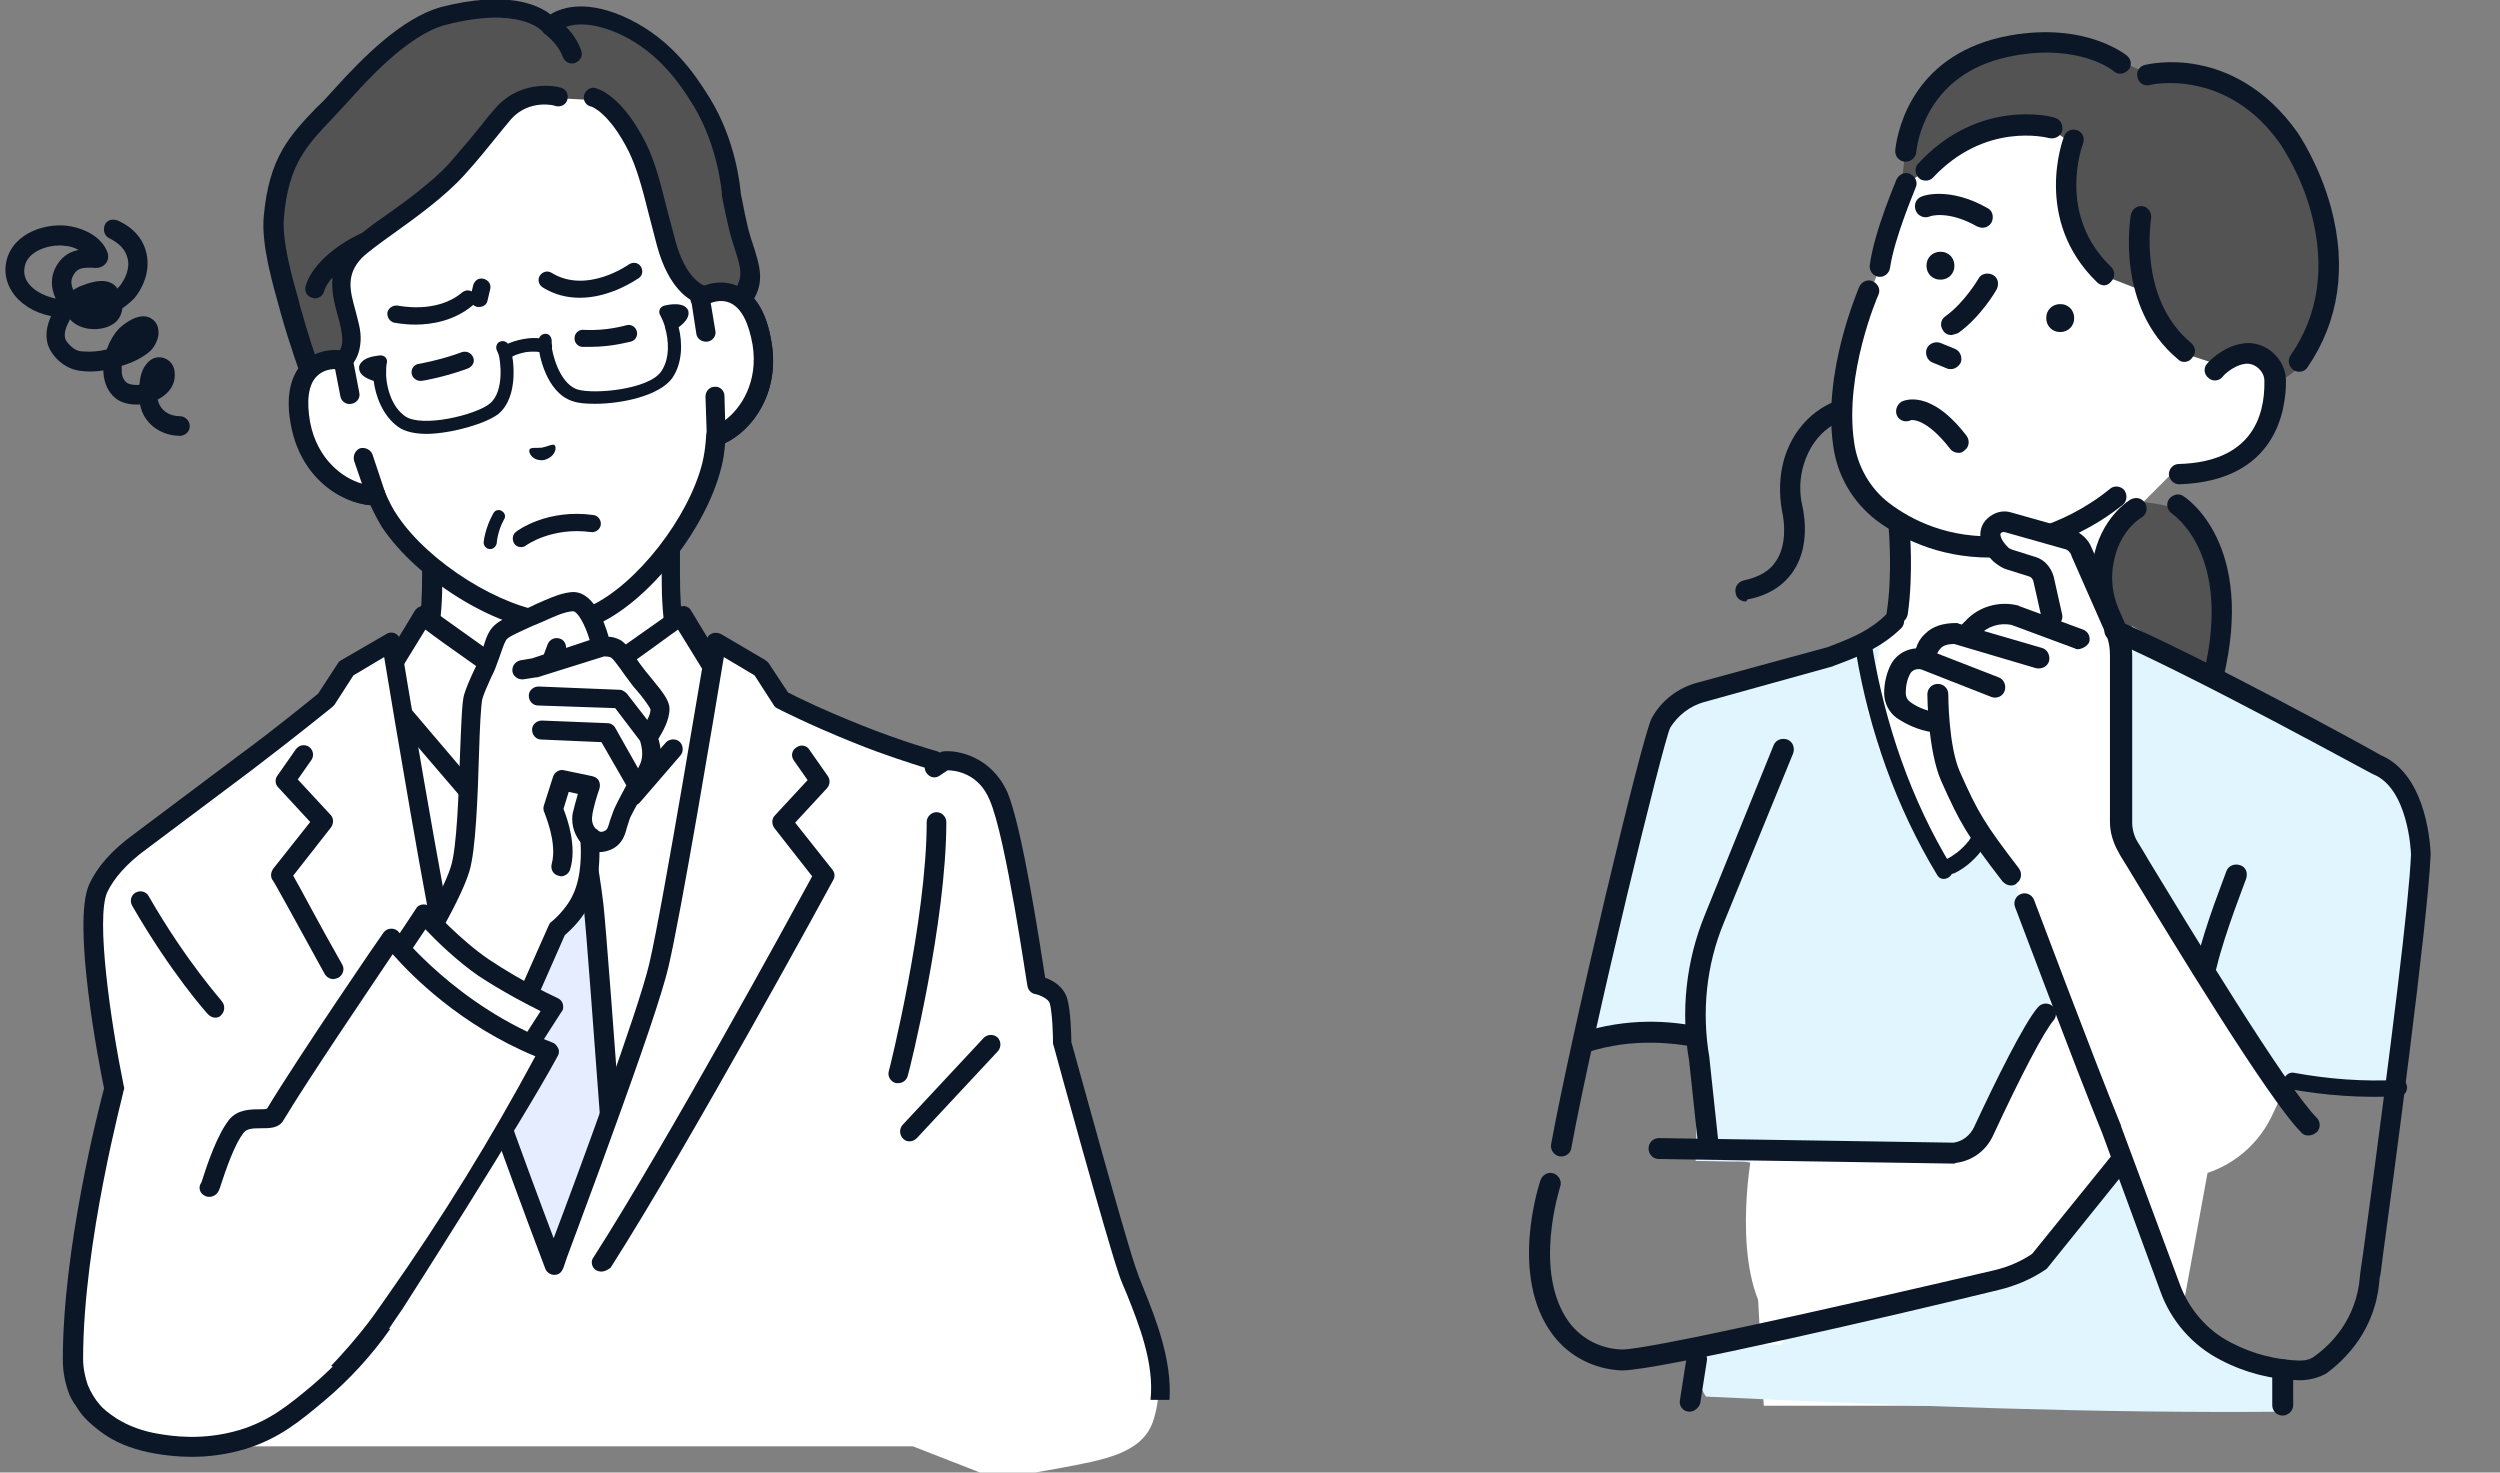 <?xml version="1.0" encoding="utf-8"?>
<!-- Generator: Adobe Illustrator 28.3.0, SVG Export Plug-In . SVG Version: 6.00 Build 0)  -->
<svg version="1.1" id="レイヤー_1" xmlns="http://www.w3.org/2000/svg" xmlns:xlink="http://www.w3.org/1999/xlink" x="0px"
	 y="0px" viewBox="0 0 382 225" style="enable-background:new 0 0 382 225;" xml:space="preserve">
<rect x="0" y="0" width="382" height="225" fill="#808080" stroke="none"/>
<style type="text/css">
	.st0{fill:#FFFFFF;}
	.st1{fill:#0B1727;}
	.st2{fill:#E5EDFF;}
	.st3{fill:#535354;}
	.st4{fill:#E1F5FE;}
</style>
<g id="a">
	<g id="b">
		<path class="st0" d="M102.7,87.7V77.6l-18.2,9.8l-18.2-9.8v10.2c0,7.6-0.8,11-2.8,13S45.2,113,45.2,113L71,136.6h27l25.8-23.6
			c0,0-16.3-10.3-18.3-12.2C103.4,98.8,102.7,95.4,102.7,87.7L102.7,87.7z"/>
		<path class="st1" d="M97.9,138.1c-0.4,0-0.8-0.2-1.1-0.5c-0.6-0.6-0.5-1.5,0.1-2.1l24.3-22.3c-4.3-2.8-15.2-9.7-16.9-11.4
			c-2.4-2.3-3.2-6-3.2-14.1V80L85,88.6c-0.4,0.2-1,0.2-1.4,0l-16-8.6v7.7c0,8.1-0.8,11.7-3.2,14.1c-1.7,1.7-12.6,8.7-16.9,11.4
			l24.3,22.3c0.6,0.6,0.6,1.5,0.1,2.1s-1.5,0.6-2.1,0.1L44,114.1c-0.3-0.3-0.5-0.8-0.5-1.2s0.3-0.9,0.7-1.1
			c6.5-4.1,16.7-10.7,18-12.1c1.7-1.6,2.3-5,2.3-11.9V77.6c0-0.5,0.3-1,0.7-1.3c0.4-0.3,1-0.3,1.4,0l17.6,9.4l17.6-9.4
			c0.5-0.2,1-0.2,1.4,0c0.4,0.3,0.7,0.7,0.7,1.3v10.2c0,7,0.7,10.3,2.3,11.9c1.4,1.4,11.5,7.9,18,12.1c0.4,0.2,0.6,0.7,0.7,1.1
			c0,0.4-0.1,0.9-0.5,1.2l-25.8,23.6C98.6,137.9,98.3,138.1,97.9,138.1L97.9,138.1z"/>
		<path class="st0" d="M111.2,103.4l-2.2-1.5l-4.8-7.9c0,0-1.6,1.2-9.8,7c-4.6,3.2-9.9,6.1-9.9,6.1l0,0l0,0l0,0c0,0-5.4-2.9-9.9-6.1
			c-8.2-5.8-9.8-7-9.8-7l-4.8,7.9l-2.2,1.5l-3.7,3.7l6,33.7l13.6,61.4h21.9l13.6-61.4l6-33.7L111.2,103.4L111.2,103.4z"/>
		<path class="st1" d="M95.3,203.7H73.5c-0.7,0-1.3-0.5-1.4-1.1l-13.6-61.4c0,0,0,0,0-0.1l-6-33.7c-0.1-0.5,0.1-1,0.4-1.3l3.7-3.7
			c0.1-0.1,0.1-0.1,0.2-0.2l2-1.3l4.6-7.6c0.2-0.3,0.6-0.6,1-0.7s0.8,0,1.2,0.3c0,0,1.7,1.2,9.8,7c3.5,2.5,7.5,4.8,9.1,5.6
			c1.6-0.9,5.6-3.2,9.1-5.6c8.1-5.7,9.8-6.9,9.8-7c0.3-0.2,0.8-0.3,1.2-0.3c0.4,0.1,0.8,0.3,1,0.7l4.6,7.6l2,1.3
			c0.1,0.1,0.1,0.1,0.2,0.2l3.7,3.7c0.3,0.3,0.5,0.8,0.4,1.3l-6,33.7c0,0,0,0,0,0.1l-13.6,61.4C96.7,203.2,96.1,203.7,95.3,203.7
			L95.3,203.7z M74.6,200.7h19.5l13.3-60.2l5.8-32.9l-3.1-3l-2.1-1.4c-0.2-0.1-0.3-0.3-0.4-0.5l-4-6.5c-1.3,0.9-3.8,2.8-8.5,6.1
			c-4.6,3.2-9.9,6.1-10.1,6.2c-0.4,0.2-1,0.2-1.4,0c-0.2-0.1-5.5-3-10.1-6.2c-4.7-3.3-7.2-5.1-8.5-6.1l-4,6.5
			c-0.1,0.2-0.3,0.3-0.4,0.5l-2.1,1.4l-3.1,3l5.8,32.9L74.6,200.7L74.6,200.7z"/>
		<path class="st1" d="M96.5,123.2L96.5,123.2c-0.4,0-0.8-0.2-1.1-0.5l-11-13.2l-11,13.2c-0.3,0.3-0.7,0.5-1.1,0.5s-0.8-0.2-1.1-0.5
			L58,107.3c-0.5-0.6-0.5-1.5,0.2-2.1c0.6-0.5,1.5-0.5,2.1,0.2l12,14.1l11-13.2c0.3-0.3,0.7-0.5,1.1-0.5s0.8,0.2,1.1,0.5l11,13.2
			l5.2-6c0.5-0.6,1.5-0.7,2.1-0.2s0.7,1.5,0.2,2.1l-6.3,7.3C97.3,123,96.9,123.2,96.5,123.2L96.5,123.2z"/>
		<path class="st2" d="M78.2,138.4c0.7-6,2.8-16.3,2.8-16.3s-1.3-4.3-2.1-8.3l5.5-6.7l0.1-0.1l0.1,0.1l5.5,6.7
			c-0.8,3.9-2.1,8.3-2.1,8.3s2.1,10.2,2.8,16.3c0.7,6,5.7,75.9,5.7,75.9H72.4C72.4,214.4,77.5,144.5,78.2,138.4z"/>
		<path class="st1" d="M96.4,215.8h-24c-0.4,0-0.8-0.2-1.1-0.5s-0.4-0.7-0.4-1.1c0.2-2.9,5-70,5.7-76c0.3-2.5,0.9-6.1,1.7-10.5
			c0.6-3.1,0.8-4.7,1-5.5c-0.3-1.1-1.4-4.7-2-8.1c-0.1-0.4,0-0.9,0.3-1.2l5.5-6.7c0,0,0,0,0.1-0.1l0.1-0.1c0.3-0.3,0.7-0.5,1.1-0.5
			s0.8,0.2,1.1,0.5l0.1,0.1c0,0,0,0,0.1,0.1l5.5,6.7c0.3,0.3,0.4,0.8,0.3,1.2c-0.6,3.4-1.7,6.9-2,8.1c0.4,1.9,2.1,10.6,2.7,16
			c0.7,6,5.5,73.2,5.7,76c0,0.4-0.1,0.8-0.4,1.1S96.8,215.9,96.4,215.8L96.4,215.8z M74,212.9h20.8c-0.8-10.4-5-68.9-5.6-74.3
			c-0.7-5.9-2.7-15.7-2.7-16.2c0-0.1,0-0.2,0-0.3c0-0.2,0-0.3,0.1-0.4c0,0,1.2-3.8,1.9-7.4l-4-4.8l-4,4.8c0.8,3.6,1.9,7.4,1.9,7.4
			c0.1,0.2,0.1,0.5,0,0.7l0,0c0,0.1-2,10.2-2.7,16.2C79,144,74.8,202.5,74,212.9L74,212.9z"/>
		<path class="st1" d="M85,130.9c-0.6,0-1.2-0.5-1.3-1.1l-1-6.2c-0.1-0.7,0.4-1.4,1.1-1.5s1.4,0.4,1.5,1.1l1,6.2
			c0.1,0.7-0.4,1.4-1.1,1.5C85.1,130.9,85.1,130.9,85,130.9z"/>
		<path class="st1" d="M84.4,124.9c-2.5,0-4.3-1.4-4.4-1.6c-0.6-0.5-0.7-1.5-0.2-2.1s1.4-0.7,2.1-0.2c0,0,1.1,0.9,2.5,0.9
			s2.5-0.9,2.5-0.9c0.6-0.5,1.5-0.4,2.1,0.2c0.5,0.6,0.5,1.5-0.2,2.1C88.7,123.4,86.9,124.9,84.4,124.9L84.4,124.9z"/>
		<path class="st0" d="M172.1,194c-1.8-5.2-9.9-34.6-9.9-34.6s-0.1-4.5-0.6-6.4s-3.3-2.5-3.3-2.5s-3.3-23.1-5.9-28.9
			c-2.6-5.8-8.3-5.3-8.3-5.3l-1.6,1.1c0-0.7,0-1.1,0-1.1s-5.4-1.5-11.8-4c-7.3-2.9-11.7-5.2-11.7-5.2l-3.1-4.8l-6.8-4.1
			c0,0-6.7,40.5-8.9,49.5s-16,45.8-16,45.8s-13.9-36.7-16-45.8c-2.2-9.1-8.9-49.5-8.9-49.5l-6.9,4.1l-3.1,4.8c0,0-6.1,5-12.4,9.7
			c-6.9,5.1-16.1,12-16.1,12c-2.4,1.7-5,4.1-6.3,7.1c-2.6,5.8,2.4,30.5,2.4,30.5s-6.3,23.2-6.3,41.3c0,12.8,15.2,13.3,15.2,13.3
			h113.7l12.8,5c0,0,3.8-0.6,9.8-1.7c6.2-1.2,12.7-2.1,14.2-7.5C178.9,208.6,173.9,199.2,172.1,194L172.1,194z"/>
		<path class="st1" d="M50.9,149.6c-0.5,0-1-0.3-1.3-0.8c-4.6-8.4-7.9-14.4-8-14.4c-0.3-0.5-0.2-1.1,0.1-1.6l5.7-7.2l-4.9-5.3
			c-0.5-0.5-0.5-1.3-0.1-1.8l2.8-4c0.5-0.7,1.4-0.8,2-0.4c0.7,0.5,0.8,1.4,0.4,2l-2.1,3l5,5.4c0.5,0.5,0.5,1.3,0.1,1.9l-5.8,7.4
			c1.1,1.9,3.8,7.1,7.5,13.6c0.4,0.7,0.1,1.6-0.6,2C51.4,149.5,51.2,149.6,50.9,149.6L50.9,149.6z"/>
		<path class="st1" d="M91.9,194.3c-0.3,0-0.6-0.1-0.8-0.2c-0.7-0.4-0.9-1.4-0.4-2c10.9-17,30.2-52.3,33.4-58.2l-5.8-7.4
			c-0.4-0.6-0.4-1.4,0.1-1.9l5-5.4l-2.1-3c-0.5-0.7-0.3-1.6,0.4-2c0.7-0.5,1.6-0.3,2,0.4l2.8,4c0.4,0.6,0.3,1.3-0.1,1.8l-4.9,5.3
			l5.7,7.2c0.4,0.5,0.4,1.1,0.1,1.6c-0.2,0.4-22.1,40.6-34,59.2C92.8,194.1,92.3,194.3,91.9,194.3L91.9,194.3z"/>
		<path class="st1" d="M137.3,165.5c-0.1,0-0.2,0-0.4,0c-0.8-0.2-1.3-1-1.1-1.8c0.1-0.2,5.8-23.2,5.8-38.1c0-0.8,0.7-1.5,1.5-1.5
			s1.5,0.7,1.5,1.5c0,15.3-5.6,37.9-5.9,38.8C138.5,165.1,137.9,165.5,137.3,165.5L137.3,165.5z"/>
		<path class="st1" d="M139,174.4c-0.4,0-0.7-0.1-1-0.4c-0.6-0.6-0.6-1.5-0.1-2.1l12.4-13.3c0.6-0.6,1.5-0.6,2.1-0.1
			c0.6,0.6,0.6,1.5,0.1,2.1l-12.4,13.3C139.8,174.2,139.4,174.4,139,174.4L139,174.4z"/>
		<path class="st1" d="M32.9,155.5c-0.4,0-0.8-0.2-1.1-0.5c-0.2-0.2-5.6-6.2-11.6-16.6c-0.4-0.7-0.2-1.6,0.5-2s1.6-0.2,2,0.5
			c5.8,10.1,11.2,16,11.2,16.1c0.5,0.6,0.5,1.5-0.1,2.1C33.6,155.4,33.2,155.5,32.9,155.5L32.9,155.5z"/>
		<g id="c">
			<path class="st0" d="M107,45.5l-2.5-14c-0.7-4-2.4-7.9-5-11c-4.9-6.1-14.1-14.3-27-12.1h-0.2c-13,2.3-18.9,13.1-21.4,20.6
				c-1.3,3.9-1.6,8.1-0.9,12.1l2.5,14c-3.2-0.6-8.2,1-6.5,9.8c1.5,7.8,7.9,11,11.5,10.8c0.6,1.4,1.3,2.8,2.1,4
				c5,7.5,16.4,14.6,24.6,15.3c0,0,1.5,0.1,3.4-0.2s3.3-1,3.3-1c7.5-3.5,15.7-14,17.9-22.8c0.3-1.4,0.5-2.9,0.6-4.5
				c3.4-1.1,8.3-6.2,7.1-14.1C115,43.6,109.8,43.8,107,45.5L107,45.5z"/>
			<path class="st1" d="M84.1,96.6c-8.7-0.8-20.4-8.1-25.7-16c-0.6-1-1.2-2.1-1.8-3.4c-4.3-0.4-10.4-4.1-11.9-12
				c-0.9-4.4-0.2-7.7,1.8-9.8c1.1-1.1,2.7-1.8,4.4-1.9l-2.2-12.2c-0.8-4.3-0.4-8.7,1-12.8C51.9,21.6,58,9.5,72,7h0.1h0.1
				c14-2.4,23.8,6.8,28.4,12.6c2.7,3.4,4.5,7.4,5.3,11.7l2.2,12.2c1.6-0.5,3.3-0.4,4.8,0.3c2.6,1.2,4.3,4.1,5,8.6
				c1.3,7.9-3.2,13.5-7.1,15.3c-0.1,1.4-0.3,2.7-0.6,3.8c-2.3,9.2-10.8,20.1-18.7,23.8c-0.1,0-1.5,0.7-3.6,1.1S84.1,96.6,84.1,96.6
				L84.1,96.6z M107.7,46.7c-0.4,0.2-0.9,0.3-1.4,0.1s-0.8-0.6-0.8-1.1l-2.5-14c-0.7-3.8-2.3-7.4-4.7-10.4
				C93.2,14.9,84.6,7.7,72.6,9.8h-0.1h-0.1C60.6,12,55,21.7,52.3,29.4c-1.2,3.6-1.5,7.6-0.9,11.4l2.5,14c0.1,0.5-0.1,1-0.4,1.3
				s-0.8,0.5-1.3,0.4s-2.4-0.3-3.8,1c-1.3,1.3-1.6,3.8-1,7.1c1.4,7.1,7.2,9.8,10,9.6c0.6,0,1.2,0.3,1.4,0.9c0.6,1.5,1.3,2.8,2,3.8
				c4.8,7.1,15.8,14,23.5,14.7c0,0,1.3,0.1,3-0.2c1.7-0.3,2.9-0.8,2.9-0.8c7.1-3.3,15-13.5,17.1-21.8c0.3-1.2,0.5-2.6,0.6-4.2
				c0-0.6,0.4-1.1,1-1.3c2.7-0.8,7.2-5.3,6.1-12.5c-0.5-3.4-1.7-5.6-3.4-6.4c-0.8-0.4-1.5-0.4-2.2-0.3
				C108.6,46.3,108,46.6,107.7,46.7L107.7,46.7z"/>
		</g>
		<path class="st1" d="M84.7,68c-0.3-0.2-0.9,0.2-1.9,0.4c-0.9,0.1-1.7-0.1-1.9,0.3c-0.2,0.4,0.4,1.8,2.2,1.6
			C85,69.8,85.1,68.2,84.7,68L84.7,68z"/>
		<path class="st1" d="M64.2,58.2c-0.6,0-1.2-0.5-1.3-1.1c-0.1-0.7,0.3-1.4,1.1-1.5c0,0,3.4-0.6,6.6-1.8c0.7-0.2,1.4,0.1,1.7,0.8
			s-0.1,1.4-0.8,1.7c-3.5,1.3-6.9,1.9-7.1,1.9C64.3,58.2,64.3,58.2,64.2,58.2z"/>
		<path class="st1" d="M90.2,53c-0.4,0-0.8,0-1.2,0c-0.7,0-1.3-0.7-1.2-1.4c0-0.7,0.7-1.3,1.4-1.2c3.6,0.2,6.4-0.7,6.5-0.7
			c0.7-0.2,1.4,0.2,1.6,0.9s-0.2,1.4-0.9,1.6C96.2,52.2,93.6,53,90.2,53L90.2,53z"/>
		<path class="st3" d="M111.7,29.9c0,0-0.4-7.4-4.6-14.1c-2.8-4.5-6.2-8.7-11.5-11.3C87.4,0.3,84,4.2,84,4.2s-3.5-4.9-16.3-1.6
			c-5.9,1.5-12.2,8.3-15.6,12.1c-5.2,5.8-9.4,8.2-10.3,18.6c-0.4,4.2,1.5,10.5,2.5,13.9c1.6,5.7,3,9.3,3,9.3l3.5,3l1.7-4.5
			c0,0,1.1-0.8,1.2-2.9c0.2-4.2-3.9-9,0.6-13.6C56.6,36.1,65.4,31,69.8,26c3.6-4.1,5.7-6.9,7.2-8.6c3.5-3.8,8.3-2.4,8.3-2.4l5.4,0.3
			c0,0,3.2,0.8,6.6,7.6c1.8,3.6,2.6,7.9,4.4,14.6c1.9,7,5.4,7.8,5.4,7.8l5.4,4.1c0,0,0.2-2.9,1-4c2-3,0.9-5-0.4-9.1
			C112.7,34.9,111.7,29.8,111.7,29.9L111.7,29.9z"/>
		<path class="st1" d="M77.2,54.9c-0.3,0-0.6-0.1-0.8-0.4c-0.3-0.4-0.2-1.1,0.2-1.4c0.1-0.1,1.2-0.9,3.4-1.3
			c2.2-0.4,3.5,0.1,3.7,0.2c0.5,0.2,0.8,0.8,0.6,1.3c-0.2,0.5-0.8,0.8-1.3,0.6c0,0-1-0.3-2.6-0.1c-1.7,0.3-2.5,0.9-2.5,0.9
			C77.6,54.8,77.4,54.9,77.2,54.9z"/>
		<path class="st1" d="M65.3,66.3c-1.8,0-3.4-0.3-4.5-1.1c-2.3-1.7-3.4-4.6-3.7-7c-1.3-0.4-2.1-1-2.2-1.7c-0.1-0.4,0-0.8,0.3-1.1
			c0.6-0.8,2-1,2.9-1.1c0.3,0,0.6,0.1,0.8,0.3c0.2,0.2,0.3,0.6,0.2,0.9C59,55.9,59,56.6,59,57.3v0.1c0.1,2,0.9,4.8,2.9,6.2
			c2.6,1.8,10.8-0.2,12.9-1.9c2.4-1.9,1.6-6.9,1.4-7.5c-0.1-0.3-0.3-0.7-0.3-0.7c-0.2-0.5,0-1.1,0.5-1.3s1.1,0,1.3,0.5
			c0,0,0.2,0.5,0.4,0.9c0.3,1,1.3,7-2,9.7C74.2,64.7,69.3,66.2,65.3,66.3L65.3,66.3z"/>
		<path class="st1" d="M90.9,61.7c-1.4,0-2.6-0.1-3.4-0.4c-4.1-1.3-5.2-7.4-5.2-8.4c0-0.5,0-1,0-1c0.1-0.5,0.5-0.9,1.1-0.9
			c0.5,0,0.9,0.5,0.9,1.1c0,0,0,0.4,0,0.8c0,0.6,1,5.6,3.9,6.6c2.6,0.8,10.9,0,12.8-2.7c1.4-2,1.2-4.8,0.6-6.8v-0.1
			c-0.2-0.7-0.5-1.3-0.7-1.7c-0.2-0.3-0.2-0.6-0.1-0.9c0.1-0.3,0.4-0.5,0.7-0.6c0.8-0.2,2.3-0.4,3.1,0.1c0.3,0.2,0.6,0.5,0.6,0.9
			c0.1,0.7-0.4,1.5-1.5,2.3c0.6,2.4,0.6,5.5-1,7.8C100.7,60.5,95,61.7,90.9,61.7L90.9,61.7z"/>
		<path class="st1" d="M63.5,49.6c-1.9,0-3.2-0.3-3.3-0.3c-0.7-0.2-1.1-0.9-1-1.6c0.2-0.7,0.9-1.1,1.6-1c0.1,0,5.9,1.3,9.8-2
			c0.6-0.5,1.4-0.4,1.8,0.1c0.5,0.5,0.4,1.4-0.1,1.8C69.5,49,66,49.6,63.5,49.6L63.5,49.6z"/>
		<path class="st1" d="M73.2,46.9c-0.1,0-0.2,0-0.3,0c-0.7-0.2-1.2-0.8-1-1.6l0.4-1.7c0.2-0.7,0.8-1.2,1.6-1c0.7,0.2,1.2,0.8,1,1.6
			l-0.4,1.7C74.4,46.5,73.9,46.9,73.2,46.9L73.2,46.9z"/>
		<path class="st1" d="M88.6,45.5c-1.8,0-3.8-0.4-5.7-1.6c-0.6-0.4-0.8-1.2-0.4-1.8s1.2-0.8,1.8-0.4c5.4,3.3,11.8-1.3,11.8-1.3
			c0.6-0.4,1.4-0.3,1.8,0.3s0.3,1.4-0.3,1.8C97.4,42.6,93.4,45.5,88.6,45.5z"/>
		<path class="st1" d="M74.9,83.9C74.9,83.9,74.8,83.9,74.9,83.9c-0.6,0-1-0.5-1-1c0-0.1,0.2-2.2,1.5-4.5c0.3-0.5,0.9-0.6,1.3-0.3
			c0.5,0.3,0.6,0.9,0.3,1.3c-1,1.8-1.1,3.6-1.1,3.6C75.8,83.5,75.4,83.9,74.9,83.9L74.9,83.9z"/>
		<path class="st1" d="M115,37.2c-0.1-0.4-0.3-0.8-0.4-1.3c-0.4-1.1-1.1-4.8-1.4-6.3c-0.1-1-0.7-8.1-4.8-14.7
			C106,11,102.5,6.1,96.3,3c-6.5-3.2-10.4-1.9-12.2-0.8c-1.9-1.5-6.7-3.7-16.8-1.1C61.4,2.8,55.5,8.7,51,13.7
			c-0.9,1-1.7,1.9-2.6,2.7c-4.1,4.3-7.3,7.6-8.1,16.7c-0.4,4.3,1.4,10.4,2.4,14l0.1,0.4c1.6,5.7,3,9.3,3,9.5
			c0.1,0.2,0.2,0.4,0.4,0.6l3.5,3c0.3,0.2,0.6,0.3,1,0.3c0.1,0,0.2,0,0.4,0c0.5-0.1,0.8-0.5,1-0.9l1.6-4.2c0.5-0.5,1.3-1.7,1.4-3.7
			c0.1-1.6-0.4-3.1-0.8-4.7c-0.8-2.9-1.5-5.4,1-8c0.8-0.8,2.7-2.2,4.8-3.7c3.5-2.5,7.9-5.7,10.8-8.9c2.1-2.3,3.6-4.2,4.9-5.8
			c0.9-1.1,1.7-2.1,2.3-2.8c2.8-3.1,6.7-2.1,6.8-2c0.8,0.2,1.6-0.2,1.8-1c0.2-0.8-0.2-1.6-1-1.8c-0.2-0.1-5.7-1.5-9.8,2.9
			c-0.7,0.8-1.5,1.7-2.4,2.9c-1.2,1.5-2.8,3.4-4.8,5.7c-2.6,2.9-6.9,6-10.3,8.4c-1.2,0.8-2.2,1.6-3.1,2.3c-1.2,0.5-7.2,3.5-8.6,8.1
			c-0.2,0.8,0.2,1.6,1,1.8c0.1,0,0.3,0.1,0.4,0.1c0.6,0,1.2-0.4,1.4-1c0.2-0.8,0.7-1.5,1.3-2.2c-0.2,2,0.3,4,0.8,5.8
			c0.4,1.4,0.7,2.6,0.7,3.8s-0.5,1.7-0.6,1.8c-0.2,0.2-0.4,0.3-0.5,0.6l-1,2.5l-1.6-1.4c-0.4-1-1.5-4.3-2.8-8.9l-0.1-0.5
			c-0.9-3.2-2.7-9.2-2.3-13c0.7-8,3.5-10.9,7.3-14.9c0.8-0.9,1.7-1.8,2.6-2.8c2.5-2.8,9-10.1,14.8-11.6c11.2-2.9,14.6,0.8,14.8,1
			C83,5,83.2,5.2,83.4,5.3c0.5,0.4,2,1.7,2.6,3.4c0.2,0.6,0.8,1,1.4,1c0.2,0,0.3,0,0.5-0.1c0.8-0.3,1.2-1.1,0.9-1.9
			c-0.5-1.5-1.5-2.8-2.3-3.6c1.4-0.5,4.2-0.8,8.6,1.3c5.5,2.7,8.7,7.2,10.9,10.8c3.8,6.3,4.3,13.4,4.3,13.4s0,0.1,0,0.2
			c0,0.2,1,5.2,1.5,6.7c0.1,0.5,0.3,0.9,0.4,1.3c1,3.1,1.4,4.4,0.1,6.5c-0.4,0.6-0.6,1.4-0.8,2.2l-3.5-2.7c-0.2-0.1-0.3-0.2-0.5-0.2
			c-0.2-0.1-2.8-1.2-4.3-6.8c-0.5-1.8-0.9-3.5-1.3-4.9c-1-4-1.8-7.2-3.2-10c-3.6-7.2-7.2-8.3-7.6-8.4l0,0c-0.1,0-0.3-0.1-0.4-0.1
			c-0.8,0-1.5,0.7-1.5,1.5c0,0.7,0.5,1.3,1.2,1.4l0,0l0,0c0,0,2.7,0.9,5.7,6.9c1.2,2.5,2,5.4,3,9.4c0.4,1.5,0.8,3.1,1.3,5
			c1.8,6.6,5,8.3,6.1,8.7l5.3,4c0.4,0.3,1,0.4,1.5,0.2s0.8-0.7,0.9-1.2c0.1-1.2,0.4-2.8,0.8-3.3C116.9,43,116.1,40.6,115,37.2
			L115,37.2z"/>
		<path class="st1" d="M79.6,83.6c-0.4,0-0.8-0.2-1-0.5c-0.4-0.6-0.3-1.4,0.2-1.8c0.2-0.2,4.8-3.6,11.9-2.6c0.7,0.1,1.2,0.8,1.1,1.5
			s-0.8,1.2-1.5,1.1c-6-0.8-9.9,2-10,2.1C80.2,83.5,79.9,83.6,79.6,83.6z"/>
		<path class="st0" d="M107,45.5l0.8,5.2l1.4,9.8l0.2,6c3.4-1.1,8.3-6.2,7.1-14.1C115,43.6,109.8,43.8,107,45.5L107,45.5z"/>
		<path class="st1" d="M109.6,68.1c0.1,0,0.1,0,0.2,0c4.1-1.3,9.5-7.1,8.1-15.7c-0.7-4.5-2.4-7.3-5-8.6c-2-1-4.5-0.8-6.6,0.5
			c-0.5,0.3-0.8,0.9-0.7,1.5l0.8,5.2c0.1,0.8,0.9,1.3,1.7,1.2s1.4-0.9,1.2-1.7l-0.7-4.2c0.8-0.3,1.9-0.5,3,0c1.7,0.8,2.8,3,3.4,6.4
			c0.9,5.7-1.8,9.7-4.2,11.5l-0.1-3.7c0-0.8-0.7-1.5-1.5-1.4c-0.8,0-1.4,0.7-1.4,1.5l0.2,6c0,0.5,0.2,0.9,0.6,1.2
			C108.8,68,109.2,68.1,109.6,68.1z"/>
		<path class="st0" d="M53.5,60.3l-1-5.2c-3.2-0.6-8.2,1-6.5,9.8c1.5,7.8,7.9,11,11.5,10.8L55.6,70L53.5,60.3L53.5,60.3z"/>
		<path class="st1" d="M57.7,77.2c-0.1,0-0.1,0-0.2,0c-4.3,0.2-11.3-3.4-13-12c-0.9-4.4-0.2-7.7,1.8-9.8c1.6-1.6,4-2.2,6.4-1.8
			c0.6,0.1,1,0.6,1.2,1.2l1,5.2c0.2,0.8-0.4,1.6-1.2,1.7c-0.8,0.2-1.6-0.4-1.7-1.2l-0.8-4.1c-0.8,0-1.9,0.2-2.8,1.1
			c-1.3,1.3-1.6,3.8-1,7.1c1.1,5.6,5,8.5,7.9,9.3l-1.2-3.5c-0.2-0.8,0.2-1.6,0.9-1.9c0.8-0.2,1.6,0.2,1.9,0.9l1.9,5.7
			c0.1,0.4,0.1,0.9-0.2,1.3C58.5,76.9,58.2,77.1,57.7,77.2L57.7,77.2z"/>
		<path class="st1" d="M27.6,66.6c-3.2,0-5.7-2-6.2-4.8c-1.4,0.1-2.9-0.2-3.8-1c-1.1-0.9-1.7-2.3-1.8-3.9c0-0.1,0-0.2,0-0.3
			c-1.2,0.2-2.3,0.2-3.2,0.1C9.9,56.5,8.4,54.6,8,54c-1.1-1.5-1.2-3.5-0.2-5.7c-2.6-0.5-4.8-1.9-6-3.8c-0.9-1.4-1.2-3.1-0.8-4.7
			c1.1-4.4,6.4-5.9,9.9-5.2c2.1,0.4,4.6,1.6,5.5,3.9c0.3,0.8,0,1.5-0.2,1.7C15.6,41,14.7,41,14,40.9c-1.2,0-2.1,0-2.7,1
			c-0.5,0.8-0.5,1.5-0.1,2.4c0.3-0.2,0.6-0.3,0.9-0.5c1.3-0.5,3.7-1.5,5.3-0.3c0.2,0.2,0.4,0.3,0.5,0.6c0.1-0.1,0.2-0.2,0.4-0.4
			c0.8-1,1.6-2.7,1.2-4.2c-0.3-1.3-1.2-2.3-2.8-3.1c-0.7-0.3-1-1.2-0.7-2c0.3-0.8,1.2-1,2-0.7c3.1,1.4,4.1,3.6,4.4,5.1
			c0.6,2.8-0.7,5.4-1.9,6.8c-0.6,0.6-1.2,1.1-1.8,1.5c-0.1,1-0.6,1.9-1.4,2.4c-1.8,1.2-5,1.1-6.6-0.7c-0.1,0.2-0.2,0.4-0.3,0.6
			c-0.4,0.8-0.8,2-0.2,2.8c0.8,1,1.5,1.5,2.5,1.5c1.1,0.1,2.4,0,3.6-0.3c0.5-1.3,1.1-2.4,2-3.3c0,0,2.7-2.6,4.7-1.5
			c0.7,0.4,1.1,1,1.2,1.8c0.2,1.3-0.6,2.6-1.2,3.2c-1.1,1-2.7,1.8-4.4,2.3c0,0.3,0,0.5,0,0.8c0,0.8,0.3,1.4,0.8,1.8
			c0.3,0.2,1,0.4,1.9,0.3c0.1-1.2,0.4-2.4,1.1-3.2c0.7-0.9,1.7-1.2,2.6-0.9c1,0.3,1.7,1.2,1.7,2.4c0.1,1.6-0.8,3-2.5,3.9
			c0,0,0,0-0.1,0c0.3,1.7,1.8,2.6,3.4,2.6c0.8,0,1.5,0.7,1.5,1.5S28.4,66.5,27.6,66.6L27.6,66.6z M23.9,57.3L23.9,57.3z M9.2,37.5
			c-2.2,0-4.9,1-5.4,3.1c-0.2,0.9-0.1,1.7,0.4,2.5c0.8,1.2,2.4,2.1,4.2,2.5h0.1c-0.7-1.5-0.9-3.3,0.2-5.1c0.9-1.5,2.2-2.1,3.3-2.3
			c-0.5-0.3-1.1-0.5-1.7-0.6C9.9,37.6,9.6,37.5,9.2,37.5L9.2,37.5z"/>
		<path class="st1" d="M174.7,196.8c-0.5-1.2-0.9-2.3-1.2-3.2c-1.7-4.9-9.1-31.9-9.8-34.4c0-1-0.1-4.7-0.6-6.5
			c-0.5-1.9-2.2-2.9-3.4-3.3c-0.7-4.5-3.5-23.1-5.8-28.4c-2.4-5.3-7.4-6.4-9.7-6.2c-0.2,0-0.4,0.1-0.6,0.2c-0.1-0.1-0.2-0.1-0.4-0.2
			c0,0-5.4-1.5-11.6-4c-6-2.4-10.1-4.4-11.2-5l-2.9-4.4c-0.1-0.2-0.3-0.3-0.5-0.5l-6.8-4c-0.4-0.2-0.9-0.3-1.4-0.1s-0.8,0.6-0.8,1.1
			c-0.1,0.4-6.7,40.5-8.8,49.4c-1.7,7.2-11,32.4-14.6,41.9c-3.6-9.5-12.9-34.7-14.6-41.9c-2.1-8.9-8.8-49-8.8-49.4
			c-0.1-0.5-0.4-0.9-0.8-1.1s-1-0.2-1.4,0.1l-6.9,4c-0.2,0.1-0.4,0.3-0.5,0.5l-3,4.6c-1,0.8-6.6,5.4-12.2,9.5c-6.8,5.1-16,12-16,12
			c-3.3,2.4-5.6,5-6.8,7.7c-2.6,5.9,1.5,27.3,2.3,31.1c-0.8,3-6.3,24.4-6.3,41.4c0,1.8,0.3,3.5,0.9,5.1l0,0c0.2,0.6,0.5,1.1,0.8,1.6
			c0,0,0,0.1,0.1,0.1l0,0c0.5,0.8,1,1.6,1.6,2.2c0.5,0.5,1.6,1.6,3.3,2.7c2,1.3,4.5,2.2,7.4,2.7c1.1,0.2,3.1,0.5,5.7,0.5
			c2.3,0,5.1-0.3,8.1-1.2c5.2-1.6,8.4-4.3,12.1-7.4c3.7-3.1,7.1-6.8,10-10.9l-2.5-1.7c-2.7,3.9-5.9,7.3-9.4,10.3
			c-3.6,3-6.5,5.4-11.1,6.8c-5.7,1.7-10.5,0.9-12.3,0.6c-2.5-0.4-4.6-1.2-6.4-2.3c-1.4-0.9-2.3-1.7-2.6-2.1
			c-0.8-0.9-1.4-1.9-1.9-3.1l0,0c-0.4-1.2-0.7-2.5-0.7-4c0-17.8,6.2-40.7,6.2-41c0.1-0.2,0.1-0.4,0-0.7c-2-9.8-4.3-25.7-2.5-29.6
			c1-2.1,3-4.4,5.9-6.5c0,0,9.2-6.9,16-12c6.2-4.7,12.4-9.7,12.5-9.8c0.1-0.1,0.2-0.2,0.3-0.3l2.9-4.5l4.7-2.8
			c1.4,8.5,6.6,39.6,8.5,47.5c2.2,9,15.5,44.4,16.1,45.9c0.2,0.6,0.8,1,1.4,1c1,0,1.3-0.8,1.5-1.4l0.4-1.2c0.4-1,0.9-2.5,1.6-4.3
			c1.2-3.3,3.1-8.3,5-13.6c5-13.7,8-22.6,8.9-26.4c1.9-7.9,7.1-39,8.5-47.5l4.7,2.8l2.9,4.5c0.1,0.2,0.3,0.4,0.5,0.5
			s4.6,2.4,11.8,5.3c4.7,1.9,8.9,3.2,10.8,3.8c0,0.5,0.3,1,0.8,1.3s1.1,0.2,1.5-0.1l1.2-0.8c1.1,0,4.7,0.4,6.4,4.5
			c2.5,5.6,5.7,28.3,5.8,28.5c0.1,0.6,0.6,1.1,1.2,1.2c0.6,0.1,2,0.7,2.2,1.4c0.4,1.4,0.5,4.9,0.5,6.1c0,0.1,0,0.2,0.1,0.4
			c0.3,1.2,8.1,29.5,9.9,34.7c0.3,1,0.8,2.1,1.3,3.3l0,0c1.8,4.5,4.2,10.5,3.6,16.1h2.9C179.1,207.8,176.6,201.5,174.7,196.8z"/>
		<g>
			<path class="st0" d="M97.5,103.5c-1.7-2.1-2.5-3.7-3.4-4.2c-1-0.6-2.2-0.3-2.2-0.3s-1.6-7.3-4.6-6.9c-1.7,0.2-3.7,1.2-5.6,2
				c-2.4,1.1-4.2,1.7-5.1,2.6c-1,0.9-1.2,2.5-2.1,4.7c-0.8,2-1.9,4.1-2.2,5.2c-0.6,2.5-0.5,21.5-1.9,26.4
				c-1.5,4.9-8.3,15.8-8.3,15.8L75.2,164l9.8-22.1c0,0,2.6-2,3.9-4.9c1.7-3.9,1.1-9.2,1.1-9.2s1,1.3,2.7,0.5s1.4-2.4,2.3-4.2
				c1-2,2.2-4.1,2.2-4.1s1.6-1.4,2.1-3.4s-0.4-4.1-0.4-4.1s1.9-2.3,1.9-4.2C100.8,107.4,99.1,105.5,97.5,103.5L97.5,103.5z"/>
			<path class="st1" d="M102.3,108.3c0-1.2-0.9-2.4-2.8-4.7c-0.3-0.4-0.6-0.7-0.9-1.1c-0.6-0.8-1.1-1.4-1.5-2.1
				c-0.8-1.2-1.5-2.1-2.3-2.6c-0.6-0.3-1.2-0.5-1.8-0.5c-0.7-2.5-2.5-7.3-5.9-6.8c-1.7,0.2-3.6,1.1-5.4,1.9l-0.6,0.3
				c-0.5,0.2-0.9,0.4-1.4,0.6c-1.8,0.8-3.2,1.4-4.1,2.2c-0.9,0.8-1.3,1.9-1.7,3.2c-0.2,0.6-0.4,1.3-0.7,2c-0.2,0.6-0.5,1.2-0.8,1.8
				c-0.7,1.5-1.2,2.7-1.5,3.7c-0.3,1.1-0.4,3.9-0.6,8.8c-0.2,6.2-0.5,14.6-1.4,17.4c-1.4,4.6-8.1,15.3-8.2,15.4
				c-0.4,0.7-0.2,1.6,0.5,2s1.6,0.2,2-0.5c0.3-0.4,7-11.1,8.5-16.1c1-3.2,1.3-11.5,1.5-18.2c0.1-3.7,0.3-7.4,0.5-8.2
				c0.2-0.7,0.7-1.9,1.3-3.2c0.3-0.6,0.6-1.2,0.8-1.8c0.3-0.8,0.6-1.6,0.8-2.2c0.3-0.9,0.6-1.7,0.9-2c0.6-0.5,1.8-1,3.3-1.7
				c0.4-0.2,0.9-0.4,1.4-0.6l0.7-0.3c1.6-0.7,3.2-1.5,4.6-1.6c0.7-0.1,1.9,2,2.6,4.4L86.5,99c0-0.6-0.3-1.2-0.9-1.4
				c-0.8-0.3-1.6,0.1-1.9,0.8l-0.6,1.6l-1.8,0.6l-1.8,0.3c-0.8,0.2-1.3,0.9-1.2,1.7c0.1,0.7,0.8,1.2,1.4,1.2c0.1,0,0.2,0,0.3,0
				l1.9-0.3c0.1,0,0.1,0,0.2,0l10.2-3.2c0.2,0,0.8,0,1.1,0.2c0.3,0.2,0.8,0.9,1.4,1.7c0.4,0.6,1,1.4,1.6,2.2
				c0.3,0.4,0.6,0.8,0.9,1.1c0.8,0.9,1.9,2.4,2.1,2.9c0,0.5-0.2,1-0.5,1.6l-3.1-4c-0.3-0.3-0.7-0.6-1.1-0.6l-12.4-0.5
				c-0.8,0-1.5,0.6-1.5,1.4s0.6,1.5,1.4,1.5l11.8,0.4l3.8,5c0.2,0.6,0.5,1.9,0.2,3c-0.1,0.4-0.3,0.8-0.5,1.2l-3.5-6.2
				c-0.2-0.4-0.7-0.7-1.2-0.7l-10-0.4c-0.8,0-1.5,0.6-1.5,1.4s0.6,1.5,1.4,1.5l9.2,0.4l3.8,6.6c-0.4,0.8-1.2,2.2-1.8,3.5
				c-0.3,0.7-0.5,1.4-0.7,1.9c-0.3,1.1-0.4,1.4-0.9,1.6c-0.4,0.2-0.7,0.1-0.9-0.1c-0.1-0.1-0.2-0.2-0.4-0.3c-0.2-0.2-0.7-0.9-0.5-2
				c0.1-1,0.8-3.3,1.1-4.1c0.1-0.4,0.1-0.8-0.1-1.2s-0.6-0.6-1-0.7l-4.3-0.9c-0.7-0.2-1.5,0.3-1.7,1l-1.4,4.4
				c-0.1,0.3-0.1,0.7,0.1,1.1c0,0.1,2,4.6,1.1,7.8c-0.2,0.8,0.2,1.6,1,1.8c0.1,0,0.3,0.1,0.4,0.1c0.6,0,1.2-0.4,1.4-1
				c1.1-3.5-0.4-7.8-1-9.3l0.8-2.6l1.4,0.3c-0.3,1-0.6,2.2-0.8,3c-0.3,2,0.5,3.5,1.2,4.4c0.1,1.4,0.2,5.1-1.1,7.9
				c-1.1,2.5-3.4,4.3-3.4,4.3c-0.2,0.1-0.3,0.4-0.4,0.6L74,163.6c-0.3,0.7,0,1.6,0.8,1.9c0.2,0.1,0.4,0.1,0.6,0.1
				c0.6,0,1.1-0.3,1.3-0.9l9.6-21.8c0.8-0.7,2.9-2.6,4-5.2c1.1-2.5,1.3-5.5,1.3-7.5c0.5,0,1.1-0.1,1.8-0.4c1.7-0.8,2.1-2.2,2.4-3.4
				c0.2-0.5,0.3-1,0.5-1.5c0.8-1.6,1.8-3.3,2.1-3.9c0.5-0.5,1.9-1.9,2.4-3.9c0.4-1.6,0.1-3.3-0.2-4.2
				C101.2,111.9,102.3,110.1,102.3,108.3L102.3,108.3z"/>
			<path class="st0" d="M64.9,139.6l-6.5,9.8L79.6,162l5.2-8.1c0,0-5.4-2.4-10.8-6C69.4,144.7,64.9,139.6,64.9,139.6z"/>
			<path class="st1" d="M79.6,163.4c-0.3,0-0.5-0.1-0.8-0.2c-0.7-0.4-0.9-1.3-0.5-2l4.3-6.7c-2-1-5.7-2.9-9.5-5.4
				c-3.2-2.2-6.4-5.3-8.1-7.1l-5.5,8.2c-0.5,0.7-1.4,0.9-2,0.4c-0.7-0.4-0.8-1.4-0.4-2l6.5-9.8c0.2-0.4,0.7-0.6,1.1-0.6
				s0.9,0.1,1.2,0.5c0,0.1,4.5,5,8.8,7.9c5.2,3.5,10.5,5.9,10.5,5.9c0.4,0.2,0.7,0.5,0.8,0.9c0.1,0.4,0.1,0.9-0.2,1.2l-5.2,8.1
				C80.6,163.2,80.1,163.4,79.6,163.4L79.6,163.4z"/>
			<path class="st0" d="M60,143.5c0,0-13.1,19-17.9,27.1c-0.7,1.1-4.2-0.2-5.8,1.6c-2.2,2.6-3.9,9.1-4.1,9.4l1.1,26
				c4.7,3.9,17.3,7.1,27-8.4c10-15.4,19.7-31.4,23.7-38.4C68.8,155,60,143.5,60,143.5L60,143.5z"/>
			<path class="st1" d="M52.3,209.2c-0.7,0-1.3-0.3-1.7-0.5c1.7-1.8,3.9-4.2,6.2-7.3c0,0,1.1-1.5,2.2-3.1
				c8.6-12.2,16.2-24.6,22.8-36.9c-11.4-4.7-18.9-12.3-21.8-15.6c-3.2,4.8-12.8,18.9-16.7,25.4c-0.7,1.2-2.1,1.2-3.4,1.2
				c-1,0-2.1,0-2.6,0.6c-1.5,1.8-2.9,6.1-3.5,7.9c-0.3,1-0.4,1.1-0.6,1.4c-0.5,0.6-1.4,0.8-2.1,0.3c-0.6-0.4-0.8-1.2-0.4-1.8
				c0.1-0.1,0.2-0.5,0.3-0.8c0.7-2.2,2.2-6.6,4-8.9c1.3-1.6,3.3-1.6,4.8-1.6c0.3,0,0.8,0,1-0.1c4.9-8.1,17.6-26.7,17.8-26.9
				c0.3-0.4,0.7-0.6,1.2-0.6s0.9,0.2,1.2,0.6c0.1,0.1,8.8,11.2,23.4,16.8c0.4,0.1,0.7,0.5,0.9,0.9c0.2,0.4,0.1,0.9-0.1,1.2
				C79.7,171.6,61.5,200,61.5,200c-1.1,1.6-2,2.9-2.3,3.4c-1.1,1.4-2.2,2.8-3.3,4.2C55.6,207.9,54.3,209.3,52.3,209.2z M31,180.7
				L31,180.7L31,180.7z M31,180.7L31,180.7L31,180.7z"/>
		</g>
	</g>
	<path class="st3" d="M290.2,31.6l1.1-10.3c0,0,9.5-23.9,32.1-12.1l5.4,2.2c0,0,18.9-3.1,24.4,18.2l3.3,11.7l-4.1,14.1l-11.2,8.3
		l-28.1-14.4L290.2,31.6L290.2,31.6z"/>
	<path class="st0" d="M291.3,28.1c0,0-3.5,9.9-4,12.7l-3.4,8.4c0,0-9.4,23.2,7.4,31.6l-1.5,13l-2.3,3.3l-9.8,27.5l14.2,10.1l28.2-7
		l3-31.5l-1.7-10.8l5-7.6l5.3-5.3c0,0,10.6,0,13-4.8c0,0,9.3-18.3-5.5-11.9l-5.5-1.8l-5.9-9.4l-6.4-2.5c0,0-9.2-7.7-4.6-20l-4.2-3
		c0,0-12.6-0.9-18.4,7L291.3,28.1L291.3,28.1z"/>
	<polygon class="st0" points="276,112.1 266.8,163.7 269.5,214.8 330.8,214.8 347,126.3 300.9,103.4 	"/>
	<path class="st3" d="M335,79.7l-3.6-2.3c-1.4-0.4-2.9-0.6-4.3-0.7l0,0c-0.3,0.1-0.6,0.2-0.9,0.3l0,0c-0.9,0.5-1.7,1-2.5,1.5
		L310.5,102l25.2,18.9l3.8-28.6C339.5,92.5,339.3,82.8,335,79.7L335,79.7z"/>
	<path class="st4" d="M313,149.7c0.3-0.8,0.4-1.7,0.1-2.8c-1.1-4.7-2.7-9.3-4.7-13.7c-0.3-0.7-0.9-1.3-1.5-1.7
		c-0.5-0.5-1.2-0.9-2-1.1c-2.2-0.5-4.8,0.4-5.8,2.5l-0.7,0.8c-3.4-5.9-6.9-11.9-10.3-17.8c-0.3-0.5-0.6-0.9-1-1.2
		c-0.3-1.2-0.6-2.5-0.8-3.7c-0.2-0.9-0.5-1.6-1-2.2l2.3-11.8l-6.3,3.7l-23.1,5.4c0,0-4.3,3.5-5.2,6.9l-11.1,46.9c0.7,0,1.4,0,2.2,0
		c1.1-1,2.6-1.4,4.1-1.2c0.4-0.1,0.8-0.2,1.3-0.3c1.4-0.1,2.6,0,3.6,0.3c2.4-0.7,5.2,0.2,5.7,3.4c0.6,3.6,0.6,7,0.4,10.4
		c0,1.7-0.1,3.4-0.1,4.9c2.3,0,4.6,0.1,6.9,0.1c0.7,0,1.4,0.1,1.9,0.3c3.1-0.1,6.1-0.2,9.2-0.3l-0.2-2.6c0.1,0,0.2,0.1,0.3,0.1
		c4.5,0.7,9.4,0.2,13.9,0.3c3.7,0.1,8.8,1.1,12.1-1.2c3-2.1,2.8-5.4,3.3-8.6c0.3-1.9,0.8-3.7,1.6-5.5c1.2-1.2,2.4-2.4,3.6-3.6
		c1.2-1.2,1.7-3.1,1.3-4.8C313,150.9,313,150.3,313,149.7L313,149.7z"/>
	<path class="st4" d="M363.1,116.6l-37.3-20.9l-6.4,6.9l2.8,26.4c0.6,0.4,1.2,1,1.6,1.8c1.2,2.2,2.4,4.4,3.5,6.6
		c0.9,0.3,1.8,1,2.5,2c4.8,7,9.8,14.3,13.8,21.9c1.6,1.4,3.1,2.9,4.3,4.6h17.6l4.3-31.8C371.6,120.1,363.1,116.6,363.1,116.6
		L363.1,116.6z"/>
	<path class="st0" d="M267.6,176.7c0,0-3.2,17.5,3,25.4l39.5-8.4l14.5-17l-7-26.4l-5.3,4.9l-9.6,18.3l-3.4,3.2H267.6L267.6,176.7z"
		/>
	<path class="st1" d="M287.3,42.3c-0.1,0-0.1,0-0.2,0c-0.9-0.1-1.5-0.9-1.4-1.8c0.7-5.2,4-12.8,4.1-13.1c0.4-0.8,1.3-1.2,2.1-0.8
		c0.8,0.4,1.2,1.3,0.8,2.1c0,0.1-3.2,7.5-3.9,12.2C288.7,41.7,288,42.3,287.3,42.3L287.3,42.3z"/>
	<path class="st1" d="M304.1,85.2c-8.1,0-13.9-3.1-17.4-5.7c-3.6-2.8-6-6.8-6.6-11.5c-1.6-11.3,3.8-23.6,4-24.2
		c0.4-0.8,1.3-1.2,2.1-0.8s1.2,1.3,0.8,2.1c-0.1,0.2-5.2,12-3.7,22.4c0.5,3.8,2.5,7.2,5.4,9.4c3.3,2.5,9,5.5,17.1,5
		c0.4,0,8.9-0.9,16.6-7.2c0.7-0.6,1.7-0.4,2.2,0.2c0.5,0.7,0.4,1.7-0.2,2.2c-8.7,7-18,7.8-18.4,7.8l0,0
		C305.4,85.2,304.7,85.2,304.1,85.2L304.1,85.2z"/>
	<path class="st1" d="M298.6,41c-0.2,1.2-1.3,1.9-2.5,1.7s-1.9-1.3-1.7-2.5s1.3-1.9,2.5-1.7S298.8,39.8,298.6,41z"/>
	<path class="st1" d="M316.9,49c-0.2,1.2-1.3,1.9-2.5,1.7s-1.9-1.3-1.7-2.5s1.3-1.9,2.5-1.7S317.1,47.8,316.9,49z"/>
	<path class="st1" d="M298.2,51.2c-0.5,0-1-0.2-1.3-0.7c-0.5-0.7-0.4-1.7,0.4-2.2c2.9-2.1,5-5.7,5-5.7c0.4-0.8,1.4-1,2.2-0.6
		c0.8,0.4,1,1.4,0.6,2.2c-0.1,0.2-2.4,4.2-5.9,6.7C298.9,51,298.6,51.1,298.2,51.2L298.2,51.2z"/>
	<path class="st1" d="M298.1,56.4c-0.2,0-0.4,0-0.6-0.1l-2.2-0.9c-0.8-0.3-1.2-1.3-0.9-2.1c0.3-0.8,1.3-1.2,2.1-0.9l2.2,0.9
		c0.8,0.3,1.2,1.3,0.9,2.1C299.3,56,298.7,56.4,298.1,56.4L298.1,56.4z"/>
	<path class="st1" d="M333,74c-0.9,0-1.5-0.7-1.6-1.5c0-0.9,0.7-1.6,1.5-1.6c11-0.3,13.2-7.1,13.1-12.7c0-0.8-0.4-1.5-1-2
		s-1.3-0.7-2-0.6c-1.9,0.3-3.4,1.9-3.4,2c-0.6,0.7-1.6,0.7-2.2,0.1c-0.7-0.6-0.7-1.6-0.1-2.2c0.1-0.1,2.2-2.5,5.3-3
		c1.6-0.3,3.3,0.2,4.6,1.3c1.3,1.1,2.1,2.7,2.1,4.4C349.3,62.7,347.8,73.5,333,74L333,74L333,74z"/>
	<path class="st1" d="M321.5,43.6c-0.4,0-0.8-0.2-1.1-0.5c-9.8-9.5-5.2-21.8-5-22.3c0.3-0.8,1.2-1.2,2-0.9c0.8,0.3,1.2,1.2,0.9,2
		c-0.2,0.5-4,11,4.3,18.9c0.6,0.6,0.6,1.6,0,2.2C322.3,43.4,321.9,43.6,321.5,43.6L321.5,43.6z"/>
	<path class="st1" d="M333.8,55.3c-0.4,0-0.7-0.1-1-0.4c-9.6-8-7.3-21.5-7.2-22.1c0.2-0.9,1-1.4,1.8-1.3s1.4,1,1.3,1.8l0,0
		c0,0.1-2.1,12.3,6.1,19.1c0.7,0.6,0.8,1.6,0.2,2.2C334.7,55.1,334.2,55.3,333.8,55.3L333.8,55.3z"/>
	<path class="st1" d="M294.3,27.6c-0.4,0-0.8-0.1-1.1-0.4c-0.6-0.6-0.7-1.6-0.1-2.2c9.3-10.1,20.5-7.2,20.9-7c0.8,0.2,1.3,1.1,1.1,2
		c-0.2,0.8-1.1,1.3-2,1.1c-0.4-0.1-9.8-2.5-17.8,6.1C295.1,27.4,294.7,27.6,294.3,27.6z"/>
	<path class="st1" d="M291.2,24.7c-0.1,0-0.1,0-0.2,0c-0.9-0.1-1.5-0.9-1.4-1.8c0.4-3.5,3-14.9,17.6-17.5c11.5-2,17.5,2.9,17.8,3.1
		c0.7,0.6,0.8,1.6,0.2,2.2s-1.5,0.8-2.2,0.2c-0.2-0.2-5.3-4.2-15.2-2.4c-12.5,2.2-14.7,11.9-15,14.8C292.7,24.1,292,24.7,291.2,24.7
		z"/>
	<path class="st1" d="M351.3,56.8c-0.3,0-0.6-0.1-0.9-0.3c-0.7-0.5-0.9-1.5-0.4-2.2c4.3-6.2,5.3-13.5,3.2-21.6
		c-1.6-6.2-4.7-10.5-4.7-10.6c-8.2-11.8-19.9-9.2-20-9.1c-0.9,0.2-1.7-0.3-1.9-1.2c-0.2-0.9,0.3-1.7,1.2-1.9c0.1,0,3.6-0.9,8.1,0
		c4.2,0.8,10.2,3.3,15.2,10.4c0.1,0.2,3.3,4.8,5.1,11.5c2.4,9,1.2,17.3-3.6,24.3C352.3,56.6,351.8,56.8,351.3,56.8L351.3,56.8z"/>
	<path class="st1" d="M289.8,95.3c-0.1,0-0.1,0-0.2,0c-0.9-0.1-1.5-0.9-1.3-1.8c0.9-5.8,0.3-12.6,0.3-12.7c-0.1-0.9,0.6-1.6,1.5-1.7
		s1.6,0.6,1.7,1.4c0,0.3,0.6,7.2-0.3,13.4C291.3,94.8,290.6,95.3,289.8,95.3L289.8,95.3z"/>
	<path class="st1" d="M266.7,91.9c-0.7,0-1.4-0.5-1.5-1.3c-0.2-0.9,0.4-1.7,1.2-1.9c2.3-0.5,4-1.4,5-3c1.6-2.4,1.3-5.8,0.9-7.6
		c-0.5-2.7-0.4-5.4,0.3-7.9c2.2-7.4,8.2-9,8.4-9.1c0.9-0.2,1.7,0.3,1.9,1.1c0.2,0.8-0.3,1.7-1.1,1.9c-0.2,0.1-4.5,1.3-6.2,6.9
		c-0.6,2-0.7,4.2-0.2,6.3c0.5,2.3,0.9,6.6-1.4,10c-1.5,2.2-3.8,3.7-7,4.3C266.9,91.9,266.8,91.9,266.7,91.9L266.7,91.9z"/>
	<path class="st1" d="M320.2,108.3c-0.3,0-0.6-0.1-0.9-0.3c-0.7-0.5-0.9-1.5-0.5-2.2c3.7-5.7,2.4-10.2,1.6-12.6
		c-0.1-0.2-0.1-0.4-0.2-0.6c-0.7-2.4-0.8-4.7-0.4-6.9c1.1-6.6,5.6-9.3,5.8-9.4c0.8-0.4,1.7-0.2,2.2,0.6c0.4,0.8,0.2,1.7-0.6,2.2
		c-0.2,0.1-3.5,2.1-4.3,7.2c-0.3,1.8-0.2,3.7,0.4,5.6c0,0.2,0.1,0.3,0.2,0.6c0.7,2.5,2.5,8.3-2,15.2
		C321.2,108.1,320.7,108.4,320.2,108.3L320.2,108.3z"/>
	<path class="st1" d="M238.6,176.7c-0.1,0-0.2,0-0.3,0c-0.9-0.2-1.4-1-1.3-1.8c3.1-17,14-62.8,15.4-65.2c1.5-2.7,4-4.6,7-5.4
		l19.8-5.4c0.3-0.1,0.5-0.2,0.8-0.3c3.1-1.2,5.8-2.3,8.3-4.8c0.6-0.6,1.6-0.6,2.2,0s0.6,1.6,0,2.2c-3,2.9-6.2,4.2-9.4,5.4
		c-0.3,0.1-0.5,0.2-0.8,0.3c0,0-0.1,0-0.2,0.1l-19.8,5.5c-2.1,0.6-3.9,2-5.1,3.9c-1.1,2.4-11.6,45.2-15.1,64.2
		C240,176.2,239.3,176.7,238.6,176.7L238.6,176.7z"/>
	<path class="st1" d="M261.1,176.6c-0.8,0-1.5-0.6-1.6-1.4l-1.4-13.1c-1.3-7.5-0.5-15.2,2.4-22.3l10.5-25.9c0.3-0.8,1.2-1.2,2.1-0.9
		c0.8,0.3,1.2,1.2,0.9,2.1L263.4,141c-2.7,6.5-3.4,13.7-2.2,20.6v0.1l1.4,13.1C262.7,175.7,262.1,176.4,261.1,176.6
		C261.3,176.6,261.2,176.6,261.1,176.6L261.1,176.6z"/>
	<path class="st1" d="M298.6,177.8L298.6,177.8l-45.1-0.7c-0.9,0-1.6-0.7-1.6-1.6c0-0.9,0.7-1.6,1.6-1.6l0,0l45,0.7
		c1.4-0.2,2.5-1.1,3.1-2.3c3.3-7.1,7.7-16,9.8-18.4c0.6-0.7,1.6-0.7,2.2-0.2c0.7,0.6,0.7,1.6,0.2,2.2c-1.4,1.6-4.9,8.2-9.3,17.7
		c-1.1,2.3-3.2,3.8-5.7,4.1C298.7,177.8,298.6,177.8,298.6,177.8L298.6,177.8z"/>
	<path class="st1" d="M260.1,157.2c0-0.1,0-0.1,0-0.2c-4.9-1.1-11.5-1.5-18.6,0.8c-0.6,0.2-1,0.7-1.1,1.3c0,0.2,0,0.5,0.1,0.7
		c0.3,0.8,1.2,1.3,2,1c7.1-2.3,13.8-1.5,18.4-0.4C260.6,159.3,260.4,158.3,260.1,157.2L260.1,157.2z"/>
	<path class="st1" d="M337.2,149c-0.1,0-0.2,0-0.4,0c-0.9-0.2-1.4-1-1.2-1.9c1.3-5.7,4.5-13.6,4.6-14c0.3-0.8,1.2-1.2,2.1-0.9
		s1.2,1.2,0.9,2.1c0,0.1-3.2,8.1-4.5,13.5C338.6,148.5,337.9,149,337.2,149L337.2,149z"/>
	<path class="st0" d="M324.6,179.1l-15.3-40l-2-6.4c0,0-10-9.8-11-22.3l-6-2.8c0,0-1.3-6.6,2.8-7c0,0,1.1-3.9,5.6-3.8l2.2-0.5
		c0,0,0-4.2,8.3-1.4l3.3,0.9l-1.1-8.4l-5.9-2.6c0,0-3.7-4.2,1.1-4.9l9.2,2.6l8.2,15.8v28.8l24.7,40.1l-1.6,3.4
		c-3.2,6.6-10.3,10.4-17.6,9.3L324.6,179.1L324.6,179.1z"/>
	<path class="st1" d="M352.7,173.5c-0.4,0-0.8-0.1-1.1-0.5c-5-5-19.8-29.4-26.1-39.8c-0.7-1.2-1.4-2.2-1.8-3c-0.8-1.4-1.3-3-1.3-4.6
		c0-3.6,0-11.9,0-25.5c0-1.2-0.2-2.3-0.7-3.4l-5.2-11.8v-0.1c-0.2-0.4-0.5-0.8-1-0.9l-9.2-2.6c-0.3-0.1-0.4,0.1-0.5,0.1
		c-0.1,0.1-0.2,0.2-0.1,0.5c0.1,0.5,0.5,1.1,1.1,1.7c0.2,0.2,0.4,0.3,0.7,0.4l3.5,1.1c1.4,0.4,2.4,1.6,2.8,3l1.3,5.8
		c0.2,0.8-0.4,1.7-1.2,1.9s-1.7-0.3-1.9-1.2l-1.3-5.8c-0.1-0.3-0.3-0.6-0.6-0.7l-3.5-1.1c-0.7-0.2-1.4-0.7-2-1.2c-1-1-1.6-2-1.9-3.1
		c-0.3-1.3,0-2.6,1-3.5s2.3-1.3,3.6-0.9l9.2,2.6c1.4,0.4,2.6,1.5,3.1,2.8l5.2,11.8c0.6,1.5,1,3.1,1,4.7c0,13.6,0,21.9,0,25.5
		c0,1,0.3,2.1,0.8,2.9s1.1,1.8,1.8,3c5.7,9.4,20.9,34.5,25.6,39.2c0.6,0.6,0.6,1.6,0,2.2C353.5,173.4,353.1,173.5,352.7,173.5
		L352.7,173.5z"/>
	<path class="st1" d="M295.6,111.9c-0.1,0-0.1,0-0.2,0c-2.4-0.3-4.4-1.4-5.6-2.2c-1.2-0.9-1.9-2.3-1.9-3.8c0-1.6,0.4-3.2,1.1-4.5
		c1.1-1.9,3.4-2.8,5.6-2.1l0,0l10.8,4.2c0.8,0.3,1.2,1.2,0.9,2.1c-0.3,0.8-1.2,1.2-2,0.9l-10.7-4.2c-0.7-0.2-1.4,0.1-1.7,0.6
		c-0.5,0.9-0.7,1.9-0.7,3c0,0.5,0.2,1,0.6,1.3c0.9,0.7,2.3,1.4,4,1.6c0.9,0.1,1.5,0.9,1.4,1.7C297,111.3,296.4,111.9,295.6,111.9
		L295.6,111.9z"/>
	<path class="st1" d="M307.3,135.3c-0.5,0-0.9-0.2-1.3-0.6c-5.4-7-6.5-8.9-9.4-15.4c-2-4.6-2.1-12.8-2.1-13.2c0-0.9,0.7-1.6,1.6-1.6
		l0,0c0.9,0,1.6,0.7,1.6,1.6c0,0.1,0,7.9,1.8,11.9c2.8,6.3,3.8,7.9,9,14.7c0.5,0.7,0.4,1.7-0.3,2.2
		C308,135.2,307.6,135.3,307.3,135.3L307.3,135.3z"/>
	<path class="st1" d="M294.1,102.3L294.1,102.3c-0.9,0-1.6-0.7-1.6-1.6c0-0.2,0-2.4,1.7-3.9c1.1-1.1,2.7-1.6,4.7-1.6
		c0.1,0,0.3,0,0.4,0.1L312,99c0.8,0.2,1.3,1.1,1.1,2c-0.2,0.8-1.1,1.3-2,1.1l-12.5-3.7l0,0c-0.9,0-1.7,0.2-2.1,0.7
		c-0.7,0.7-0.7,1.7-0.7,1.7C295.6,101.6,294.9,102.3,294.1,102.3L294.1,102.3z"/>
	<path class="st1" d="M317.6,99.2c-0.2,0-0.4,0-0.5-0.1l-9.7-3.6c-1.8-0.4-3.7,0.2-4.9,1.5c-0.1,0.2-0.2,0.3-0.2,0.3
		c-0.5,0.7-1.5,0.8-2.2,0.3s-0.9-1.5-0.3-2.2c0,0,0.2-0.2,0.5-0.5c2-2.2,5.1-3.1,8-2.4c0.1,0,0.1,0,0.2,0.1l9.8,3.6
		c0.8,0.3,1.2,1.2,0.9,2C318.9,98.7,318.3,99.1,317.6,99.2L317.6,99.2z"/>
	<path class="st1" d="M338.3,104.9c-0.1,0-0.2,0-0.4,0c-0.9-0.2-1.4-1.1-1.2-1.9c4.5-18.4-4.7-24.4-4.8-24.5c-0.7-0.5-1-1.4-0.5-2.2
		c0.5-0.7,1.5-1,2.2-0.5c0.5,0.3,11.1,7.3,6.1,27.9C339.6,104.4,339,104.9,338.3,104.9z"/>
	<path class="st1" d="M299.3,69.2c-0.5,0-1-0.2-1.3-0.6c-3.8-4.9-6-4.4-6-4.4c-0.8,0.4-1.7,0.1-2.1-0.6c-0.4-0.8-0.1-1.7,0.6-2.2
		c0.4-0.2,4.4-2.1,10,5.2c0.5,0.7,0.4,1.7-0.3,2.2C299.9,69.1,299.6,69.2,299.3,69.2L299.3,69.2z"/>
	<path class="st1" d="M283.6,99.7c2,11.9,6.1,23.6,12.4,34c0.8,1.4,3,0.1,2.2-1.3c-6.2-10.2-10.1-21.6-12.1-33.4
		C285.7,97.4,283.3,98.1,283.6,99.7L283.6,99.7L283.6,99.7z"/>
	<path class="st1" d="M298.7,133.4c1.8-0.9,3.3-2.3,4.5-4c0.4-0.5,0.1-1.4-0.5-1.7c-0.6-0.3-1.3-0.1-1.7,0.5
		c-0.1,0.2-0.2,0.4-0.4,0.5l0.2-0.2c-0.5,0.7-1.2,1.3-1.9,1.9l0.2-0.2c-0.5,0.4-1.1,0.8-1.7,1.1s-0.8,1.2-0.5,1.7
		C297.3,133.6,298,133.7,298.7,133.4L298.7,133.4L298.7,133.4z"/>
	<path class="st1" d="M349.8,166.4c5.5,1,11.2,1.4,16.8,1.1c1.6-0.1,1.6-2.6,0-2.5c-5.4,0.3-10.8-0.1-16.2-1.1
		C348.9,163.8,348.2,166.2,349.8,166.4L349.8,166.4L349.8,166.4z"/>
	<path class="st4" d="M348.5,208.7c-0.3-0.2-0.6-0.3-0.9-0.5c-0.1,0-0.1,0-0.2-0.1c-0.7-0.2-1.4-0.4-2-0.6c-1.6-0.4-3.3-0.9-4.8-1.6
		c-1.3-0.6-2.3-1.4-3.2-2.3c-1.7-0.7-3.4-1.4-5.1-2.1c0-0.1-0.1-0.2-0.1-0.3c-2.7-5.1-4.3-10.5-4.7-16.3c-0.4-5.9-7.7-6.5-9.8-1.3
		c-0.5,1.4-1.1,3-1.5,4.7c-10.9,10.1-27.5,10-41,14.6c-1.5,0.5-2.5,1.5-3,2.6c-2.6-0.1-5.1-0.1-7.7-0.2c-4.7-0.1-6,5.2-3.8,8.1
		c29.7,1.4,59.4,2.6,89.1,2.3c-0.1-2.2-0.1-4.3-0.1-6.5C349.3,209.1,348.9,208.9,348.5,208.7L348.5,208.7z"/>
	<path class="st1" d="M351.4,210.9h-0.1c-4.1-0.1-8.2-1.1-12-3.1c-4.3-2.2-7.6-6-9.2-10.5l-8.9-24.2c-4.1-10-13.2-34.3-13.3-34.5
		c-0.3-0.8,0.1-1.7,0.9-2s1.7,0.1,2,0.9c0.1,0.2,9.2,24.5,13.3,34.5c0,0,0,0,0,0.1l9,24.2c1.4,3.8,4.2,7,7.7,8.8
		c3.4,1.8,7,2.7,10.6,2.8c0.9,0,1.7-0.2,2.3-0.7c2.4-1.7,6.4-5.6,6.9-12.2c0-0.1,0-0.3,0.5-3.6c4.5-33.3,7-53.7,7.3-60.8
		c0-0.7-0.5-10.2-5.8-12.3c0,0-0.1-0.1-0.2-0.1c-0.3-0.1-26.4-14.5-39.9-20.4c-0.8-0.3-1.2-1.3-0.8-2.1c0.4-0.8,1.3-1.2,2.1-0.8
		c13.3,5.8,38.5,19.6,40,20.5c7.3,3.1,7.6,14.7,7.6,15.2v0.1c-0.5,10.7-5.6,48.7-7.3,61.2c-0.2,1.8-0.4,3.2-0.5,3.4
		c-0.5,7.9-5.3,12.5-8.2,14.6C354.3,210.5,352.9,210.9,351.4,210.9L351.4,210.9z"/>
	<path class="st1" d="M247.9,209.4c-0.1,0-0.1,0-0.2,0c-4.1-0.2-7.9-2.1-10.4-5.4c-6.8-9-2.1-23.1-1.9-23.7c0.3-0.8,1.2-1.3,2-1
		s1.3,1.2,1,2l0,0c0,0.1-4.3,13.1,1.4,20.8c1.9,2.5,4.8,4,8,4.1c3.5,0.1,31.7-6.2,56.9-12.1c2.1-0.5,4-1.3,5.8-2.5l12.3-15.2
		c0.5-0.7,1.5-0.8,2.2-0.2s0.8,1.6,0.2,2.2l-12.4,15.4c-0.1,0.1-0.2,0.2-0.4,0.3c-2.1,1.4-4.5,2.4-7,3
		C289.9,200.9,253.3,209.4,247.9,209.4L247.9,209.4z"/>
	<path class="st1" d="M258.2,215.7c-0.1,0-0.2,0-0.2,0c-0.9-0.1-1.5-0.9-1.3-1.8l1-6.4c0.1-0.9,0.9-1.5,1.8-1.3s1.5,0.9,1.3,1.8
		l-1,6.4C259.6,215.1,258.9,215.7,258.2,215.7z"/>
	<path class="st1" d="M348.8,216.3c-0.9,0-1.6-0.7-1.6-1.6v-5.4c0-0.9,0.7-1.6,1.6-1.6s1.6,0.7,1.6,1.6v5.4
		C350.4,215.6,349.6,216.3,348.8,216.3z"/>
	<path class="st1" d="M302.9,34.8c-0.3,0-0.5-0.1-0.8-0.2c-4.4-2.5-7.2-1.6-7.3-1.5c-0.8,0.3-1.8-0.1-2.1-1s0.1-1.8,1-2.1
		c0.2-0.1,4.2-1.5,10,1.8c0.8,0.4,1,1.4,0.6,2.2C304,34.5,303.5,34.8,302.9,34.8L302.9,34.8z"/>
</g>
<g id="レイヤー_2_00000111188657265069542840000007469358586896530587_">
</g>
</svg>

